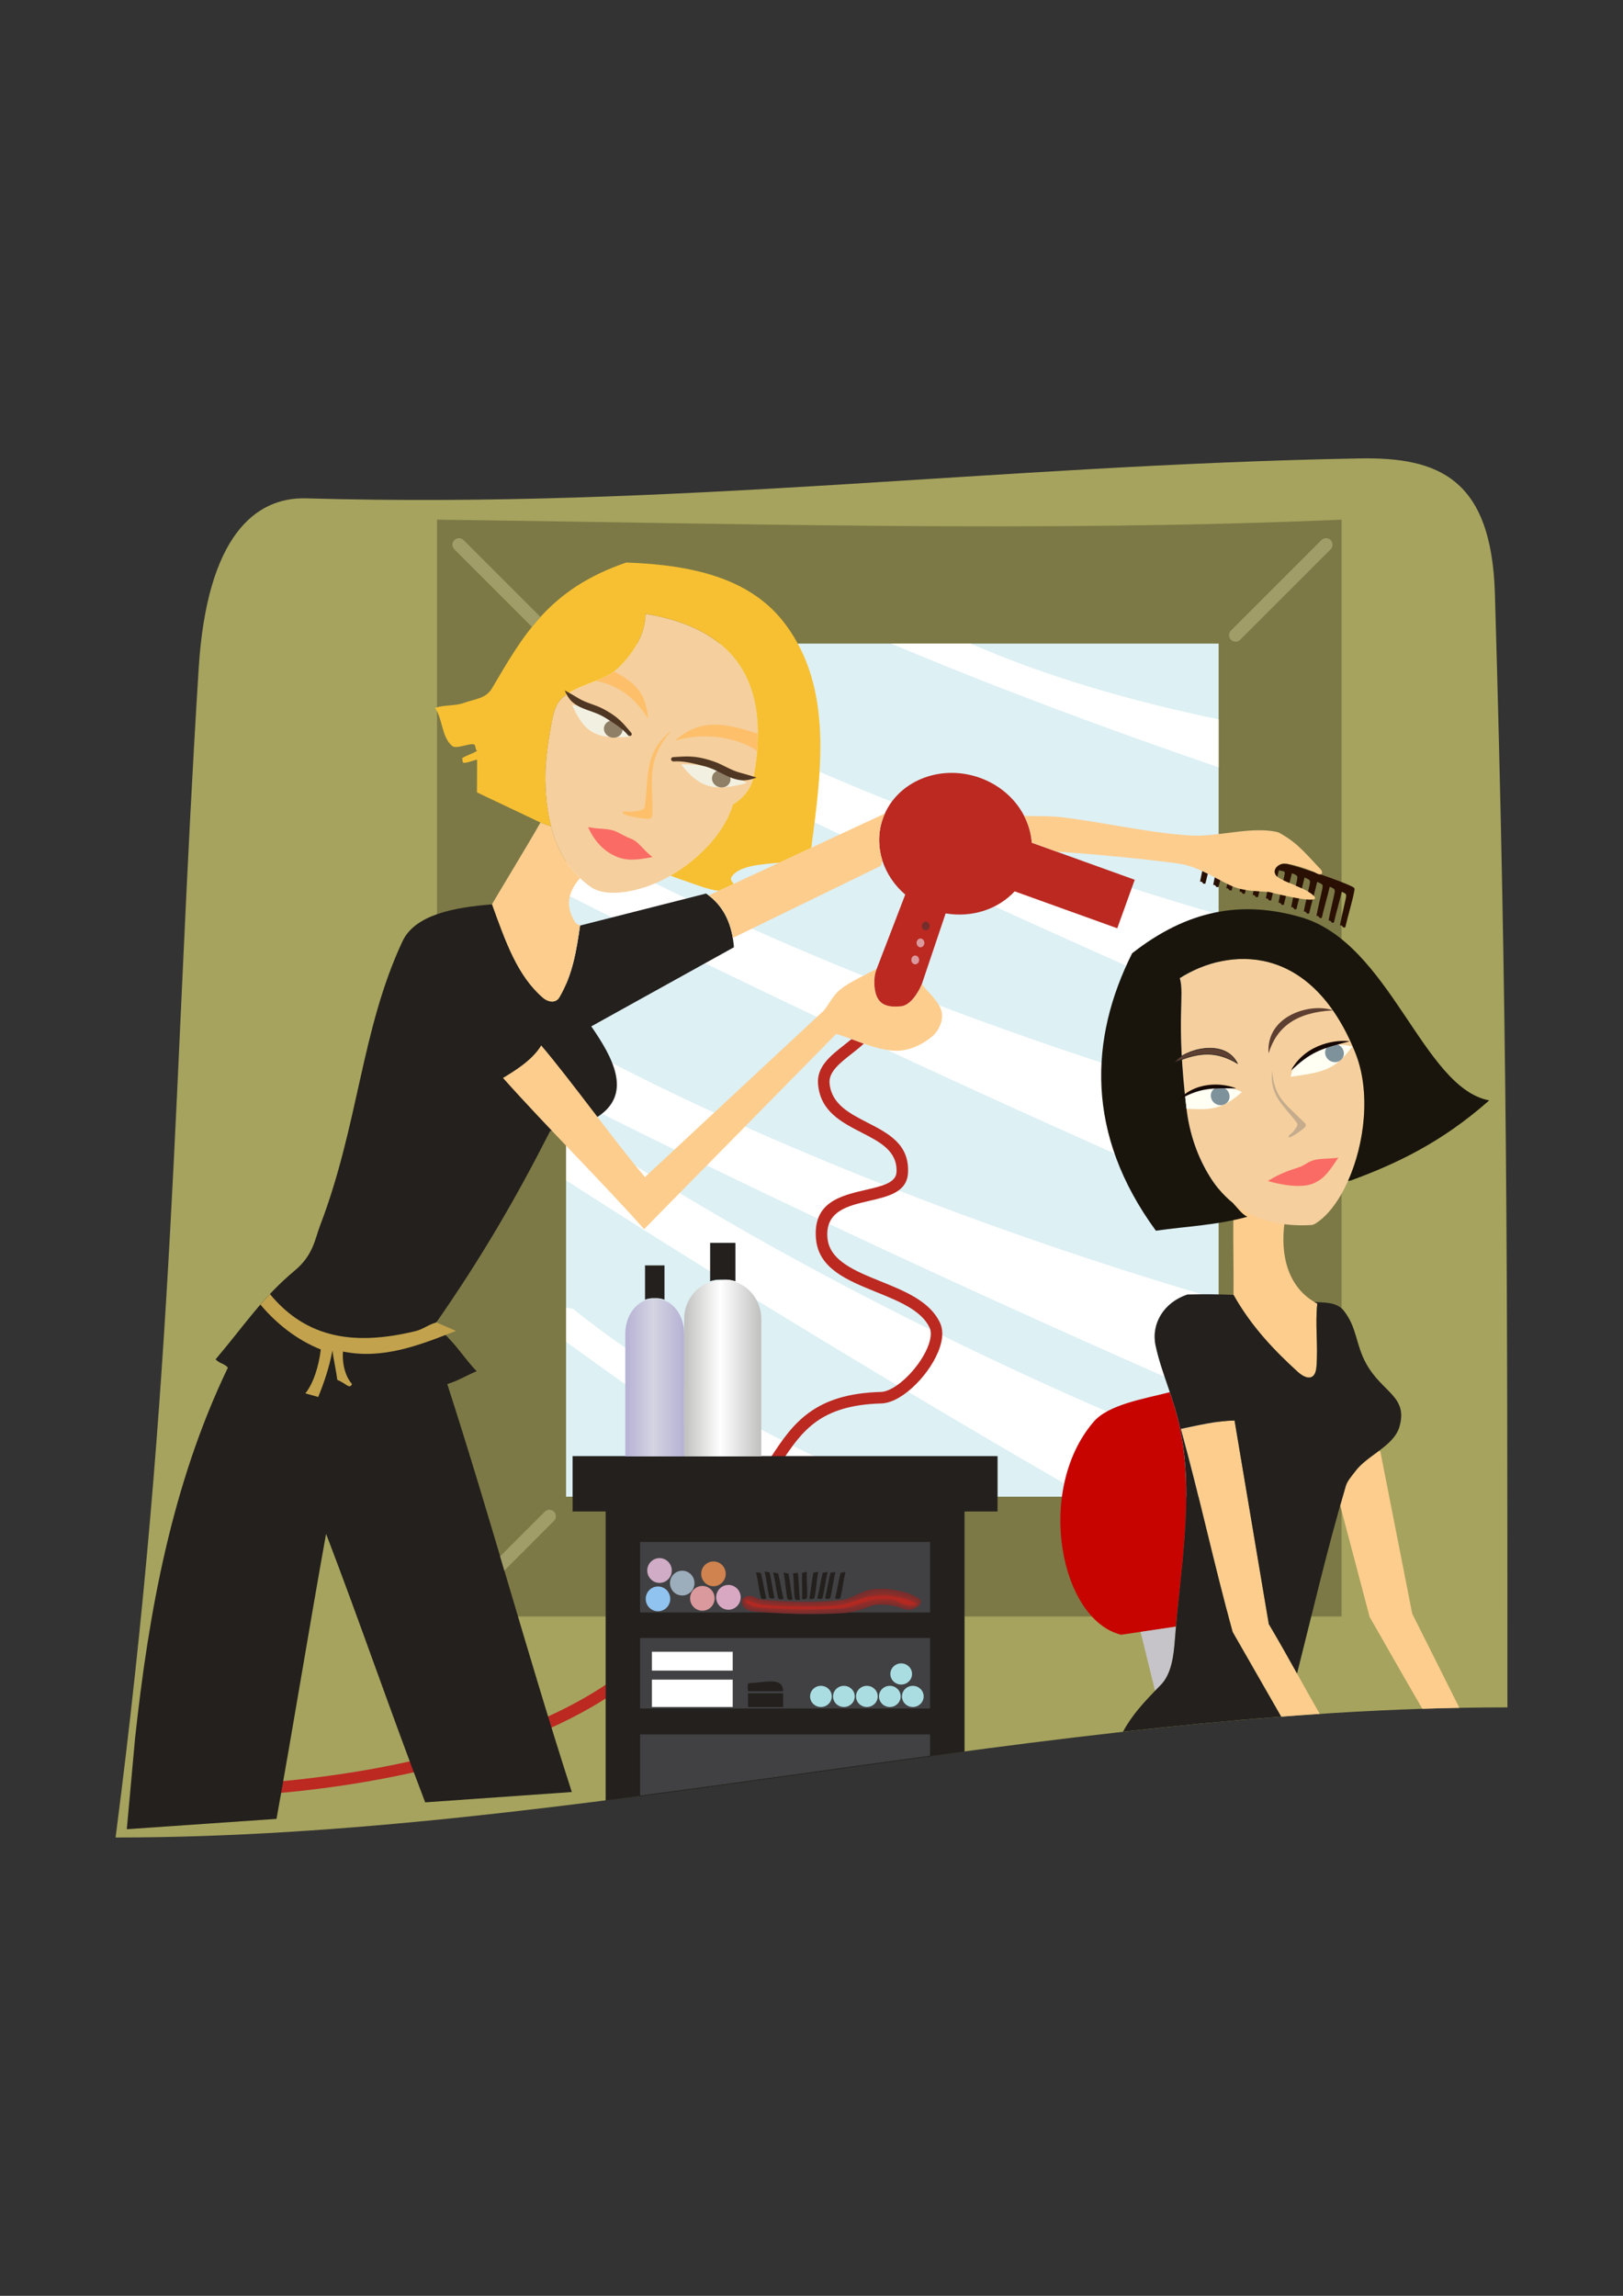 <?xml version="1.0" encoding="UTF-8" standalone="no"?>
<!-- Creator: CorelDRAW -->
<svg xmlns:rdf="http://www.w3.org/1999/02/22-rdf-syntax-ns#" xmlns="http://www.w3.org/2000/svg" xmlns:cc="http://web.resource.org/cc/" xmlns:xlink="http://www.w3.org/1999/xlink" xmlns:dc="http://purl.org/dc/elements/1.1/" xmlns:svg="http://www.w3.org/2000/svg" xmlns:inkscape="http://www.inkscape.org/namespaces/inkscape" xmlns:sodipodi="http://sodipodi.sourceforge.net/DTD/sodipodi-0.dtd" xmlns:ns1="http://sozi.baierouge.fr" style="fill-rule:evenodd;text-rendering:geometricPrecision;image-rendering:optimizeQuality;clip-rule:evenodd;shape-rendering:geometricPrecision" xml:space="preserve" viewBox="0 0 210 297">
 <rect x="0" y="0" width="210" height="297" fill="#333333" stroke="none"/>
 <defs>
  <style type="text/css">
    .str0 {stroke:#23201D;stroke-width:0.076}
    .fil5 {fill:#23201D}
    .fil9 {fill:#742E2E}
    .fil41 {fill:#762E2C}
    .fil46 {fill:#8E7F66}
    .fil35 {fill:#90C3F0}
    .fil36 {fill:#9CADBC}
    .fil40 {fill:#BB2921}
    .fil32 {fill:#D0834E}
    .fil34 {fill:#DA999D}
    .fil3 {fill:white}
    .fil56 {fill:#150704}
    .fil51 {fill:#19150D}
    .fil52 {fill:#2A1003}
    .fil8 {fill:#414143}
    .fil47 {fill:#503723}
    .fil53 {fill:#5E4032}
    .fil1 {fill:#7C7946}
    .fil55 {fill:#7E929B}
    .fil58 {fill:#A09D68}
    .fil0 {fill:#A6A35E}
    .fil37 {fill:#AADDE1}
    .fil38 {fill:#C2A24D}
    .fil57 {fill:#C4AC8D}
    .fil50 {fill:#C6C4C9}
    .fil49 {fill:#C70400}
    .fil31 {fill:#D0ACC6}
    .fil33 {fill:#D8A8C3}
    .fil2 {fill:#DDF0F4}
    .fil45 {fill:#F2F0E1}
    .fil42 {fill:#F5CF9D}
    .fil43 {fill:#F7C032}
    .fil44 {fill:#FA6B65}
    .fil48 {fill:#FDBF6A}
    .fil39 {fill:#FDCD8E}
    .fil54 {fill:#FFFFF3}
    .fil4 {fill:#BB2921;fill-rule:nonzero}
    .fil30 {fill:#BB2921;fill-opacity:0.31}
    .fil29 {fill:#B82A22;fill-opacity:0.341}
    .fil28 {fill:#B42B22;fill-opacity:0.376}
    .fil27 {fill:#AF2B23;fill-opacity:0.408}
    .fil26 {fill:#AB2C23;fill-opacity:0.443}
    .fil25 {fill:#A52C26;fill-opacity:0.475}
    .fil24 {fill:#A22C26;fill-opacity:0.506}
    .fil23 {fill:#9E2C27;fill-opacity:0.541}
    .fil22 {fill:#9C2C27;fill-opacity:0.573}
    .fil21 {fill:#972D29;fill-opacity:0.604}
    .fil20 {fill:#942D29;fill-opacity:0.639}
    .fil19 {fill:#912D29;fill-opacity:0.671}
    .fil18 {fill:#8E2D2A;fill-opacity:0.706}
    .fil17 {fill:#892D2A;fill-opacity:0.737}
    .fil16 {fill:#872F2B;fill-opacity:0.769}
    .fil15 {fill:#852F2C;fill-opacity:0.804}
    .fil14 {fill:#822F2D;fill-opacity:0.835}
    .fil13 {fill:#7E2F2D;fill-opacity:0.867}
    .fil12 {fill:#7C2F2D;fill-opacity:0.902}
    .fil11 {fill:#792E2E;fill-opacity:0.933}
    .fil10 {fill:#762E2E;fill-opacity:0.969}
    .fil6 {fill:url(#id1)}
    .fil7 {fill:url(#id2)}
  </style>
     <clipPath id="id0">
      <path d="m95.596 202.93h24.045v6.325h-24.045v-6.325z"/>
     </clipPath>
  <linearGradient id="id1" y2="178.22" gradientUnits="userSpaceOnUse" x2="88.525" y1="178.22" x1="80.911">
   <stop style="stop-color:#B6B1D4" offset="0"/>
   <stop style="stop-color:#D4D4E2" offset=".471"/>
   <stop style="stop-color:#B6B1D4" offset="1"/>
  </linearGradient>
  <linearGradient id="id2" y2="177.02" gradientUnits="userSpaceOnUse" x2="98.503" y1="177.02" x1="88.525">
   <stop style="stop-color:#C0C0BF" offset="0"/>
   <stop style="stop-color:white" offset=".471"/>
   <stop style="stop-color:#C0C0BF" offset="1"/>
  </linearGradient>
 </defs>
 <g id="Слой_x0020_1">
  <g id="_204519160">
   <path id="_197435408" d="m14.953 237.71c59.492 0 120.6-16.834 180.09-16.834 0-56.889 0-88.986-1.617-144.07-0.438-14.929-7.309-17.694-17.556-17.502-47.506 0.889-88.234 6.527-136.25 5.165-6.592-0.187-12.836 4.869-13.912 21.989-3.307 52.603-2.97 91.253-10.754 151.25z" class="fil0"/>
   <path id="_197437712" d="m56.544 67.228c39.012 0.485 78.024 1.673 117.04 0v141.89h-117.04v-141.89z" class="fil1"/>
   <polygon id="_197437856" points="157.68 83.26 73.244 83.26 73.244 193.62 157.68 193.62" class="fil2"/>
   <path id="_197433128" d="m125.58 83.26c9.732 4.234 20.534 7.397 32.1 9.797v6.209c-14.868-5.111-29.106-10.411-42.364-16.006h10.264zm-52.337 3.71v3.492c26.45 13.604 54.825 26.8 84.437 39.734v-11.894c-26.887-7.78-56.544-19.302-78.113-31.346l-6.325 0.014zm0 21.294v7.43c26.664 13.473 54.993 26.593 84.437 39.477v-12.985c-29.119-8.528-60.965-20.933-84.437-33.922zm0 26.093v7.393c26.672 13.453 55.001 26.555 84.437 39.423v-13.102c-29.006-8.438-60.828-20.766-84.437-33.714zm0 10.558v7.785c21.379 13.75 43.959 27.377 67.397 40.916h12.702l0.956-6.364c-27.9-11.285-58.494-26.888-81.054-42.337zm0 24.253v4.413c9.196 6.7 18.955 13.375 29.109 20.034h3.015l1.003-4.743c-12.066-5.735-22.989-12.15-32.241-19.559l-0.887-0.146z" class="fil3"/>
   <path id="_197439248" d="m31.392 230.82c10.008-0.602 19.602-2.162 28.031-4.583 8.123-2.334 15.151-5.464 20.404-9.302l0.881 1.202c-5.403 3.948-12.591 7.155-20.877 9.536-8.526 2.449-18.23 4.027-28.352 4.636l-0.087-1.488z" class="fil4"/>
   <path id="_197439392" d="m111.77 135.01c-0.498 0.467-1.051 0.901-1.603 1.335-1.476 1.16-2.953 2.32-2.833 3.769 0.224 2.707 2.573 3.914 4.864 5.092 2.769 1.423 5.466 2.809 5.29 6.495-0.12 2.519-2.497 3.068-5.085 3.666-2.683 0.62-5.65 1.306-5.339 4.785 0.262 2.929 3.543 4.259 6.883 5.612 3.165 1.283 6.378 2.584 7.68 5.36 0.186 0.397 0.28 0.835 0.292 1.302 0.041 1.5-0.778 3.347-1.972 4.973-1.172 1.598-2.728 3.019-4.187 3.703-0.592 0.278-1.178 0.44-1.733 0.456-3.951 0.108-6.52 1.002-8.422 2.365-1.907 1.367-3.195 3.249-4.536 5.293l-1.249-0.817c1.423-2.169 2.795-4.17 4.915-5.69 2.126-1.524 4.956-2.521 9.251-2.639 0.343-0.009 0.732-0.122 1.144-0.315 1.231-0.577 2.576-1.821 3.615-3.236 1.017-1.386 1.717-2.9 1.686-4.051-0.007-0.267-0.056-0.507-0.152-0.712-1.051-2.241-3.993-3.433-6.892-4.607-3.763-1.525-7.461-3.023-7.805-6.867-0.427-4.769 3.206-5.609 6.489-6.367 2.014-0.465 3.863-0.892 3.929-2.283 0.131-2.728-2.147-3.898-4.484-5.099-2.655-1.365-5.378-2.764-5.67-6.294-0.186-2.248 1.607-3.656 3.399-5.064 0.317-0.249 0.633-0.497 0.933-0.748 0.531 0.195 1.06 0.396 1.592 0.586z" class="fil4"/>
   <path id="_197436392" d="m78.397 232.9c15.44-1.971 30.912-4.267 46.36-6.321v-31.087h4.275v-7.081h-54.911v7.081h4.275v37.408z" class="fil0"/>
   <path id="_197426864" d="m78.397 232.9c15.44-1.971 30.912-4.267 46.36-6.321v-31.087h4.275v-7.081h-54.911v7.081h4.275v37.408z" class="fil0"/>
   <path id="_197440064" d="m74.122 195.49h4.275v37.408c15.44-1.971 30.912-4.267 46.36-6.321v-31.087h4.275v-7.081h-54.911v7.081z" class="fil5 str0"/>
   <path id="_197427776" d="m88.525 188.41v-15.894c0-2.461-1.613-4.475-3.584-4.475h-0.445c-1.971 0-3.584 2.014-3.584 4.475v15.894h7.613z" class="fil6"/>
   <path id="_197424392" d="m83.499 163.73h2.438v4.351c-0.317-0.115-0.651-0.177-0.997-0.177h-0.445c-0.345 0-0.68 0.062-0.997 0.177v-4.351z" class="fil5 str0"/>
   <path id="_197424872" d="m98.503 188.41v-17.765c0-2.751-2.114-5.001-4.698-5.001h-0.583c-2.584 0-4.698 2.251-4.698 5.001v17.765h9.979z" class="fil7"/>
   <path id="_197430464" d="m91.916 160.83h3.195v4.863c-0.415-0.129-0.853-0.198-1.306-0.198h-0.583c-0.453 0-0.891 0.069-1.306 0.198v-4.863z" class="fil5 str0"/>
   <path id="_197430248" d="m82.778 199.43h37.6v9.216h-37.6v-9.216zm0 32.901c12.526-1.644 25.068-3.466 37.6-5.165v-2.825h-37.6v7.99zm0-20.479h37.6v9.216h-37.6v-9.216z" class="fil8 str0"/>
   <path id="_197432048" d="m84.351 213.68h10.452v2.438h-10.452v-2.438zm0 3.606h10.452v3.539h-10.452v-3.539z" class="fil3"/>
   <g>
   </g>
   <g>
    <path id="_197438048" d="m96.875 206.44c0.743-0.039 1.059 0.436 1.8 0.502 3.294 0.293 6.81 0.378 10.101 0.058 1.26-0.122 2.461-1.05 3.698-1.32 1.066-0.232 2.479-0.17 3.549 0.043 1.034 0.205 1.912 0.458 2.809 1.012 0.943 0.582-0.291 1.336-0.887 1.485-0.728 0.182-1.537-0.314-2.273-0.463-0.775-0.156-2.248-0.293-3.021 0.02-1.056 0.427-2.386 0.83-3.523 0.902-4.341 0.273-8.168 0.062-11.186-0.167-0.858-0.065-1.816-0.228-1.98-1.244-0.065-0.402 0.41-0.801 0.914-0.827z" class="fil9"/>
    <g>
     <path id="_197439896" d="m96.858 206.48c0.709-0.029 1.03 0.429 1.742 0.496 0.798 0.08 1.606 0.14 2.428 0.183 0.981 0.054 1.966 0.086 2.954 0.085 1.673 0.014 3.352-0.07 4.967-0.239 1.242-0.132 2.465-1.014 3.687-1.262 1.03-0.218 2.386-0.14 3.42 0.067 0.999 0.2 1.858 0.448 2.727 0.971 0.906 0.553-0.248 1.261-0.809 1.395-0.694 0.173-1.465-0.3-2.166-0.442-0.778-0.171-2.22-0.311-3.002-0.021-1.053 0.399-2.383 0.779-3.513 0.857-1.059 0.07-2.088 0.118-3.08 0.142-1.001 0.028-1.968 0.034-2.898 0.015-1.054-0.009-2.074-0.05-3.044-0.108-0.832-0.047-1.613-0.107-2.351-0.17-0.827-0.066-1.746-0.223-1.913-1.19-0.067-0.383 0.375-0.759 0.852-0.78z" class="fil10"/>
     <path id="_197439560" d="m96.842 206.52c0.675-0.02 1 0.422 1.683 0.491 0.773 0.087 1.552 0.146 2.351 0.189 1.118 0.064 2.237 0.1 3.362 0.088 1.644 0.01 3.299-0.098 4.884-0.278 1.224-0.141 2.468-0.977 3.675-1.205 0.995-0.204 2.294-0.11 3.292 0.092 0.964 0.195 1.802 0.437 2.645 0.931 0.87 0.523-0.205 1.187-0.73 1.306-0.66 0.164-1.394-0.286-2.06-0.42-0.781-0.185-2.193-0.33-2.983-0.063-1.05 0.37-2.38 0.729-3.503 0.812-1.033 0.072-2.038 0.129-3.005 0.162-0.986 0.041-1.94 0.062-2.863 0.047-1.169 0.007-2.312-0.036-3.402-0.105-0.814-0.047-1.57-0.111-2.292-0.178-0.795-0.066-1.676-0.219-1.845-1.137-0.069-0.363 0.34-0.717 0.791-0.732z" class="fil11"/>
     <path id="_197426744" d="m96.825 206.56c0.641-0.011 0.97 0.414 1.625 0.485 0.748 0.094 1.498 0.152 2.275 0.194 1.254 0.074 2.508 0.114 3.769 0.091 1.615 0.006 3.247-0.127 4.802-0.317 1.206-0.151 2.471-0.941 3.664-1.147 0.959-0.191 2.202-0.08 3.163 0.116 0.93 0.19 1.748 0.427 2.563 0.891 0.833 0.494-0.162 1.113-0.651 1.217-0.626 0.154-1.322-0.272-1.954-0.4-0.783-0.2-2.165-0.348-2.964-0.104-1.048 0.341-2.377 0.678-3.494 0.767-1.008 0.074-1.988 0.14-2.93 0.183-0.97 0.054-1.912 0.089-2.826 0.079-1.285 0.022-2.55-0.023-3.761-0.102-0.795-0.046-1.527-0.114-2.232-0.186-0.763-0.067-1.607-0.213-1.777-1.083-0.071-0.344 0.304-0.675 0.729-0.684z" class="fil12"/>
     <path id="_197439608" d="m96.808 206.6c0.607-0.002 0.94 0.407 1.566 0.48 0.723 0.1 1.444 0.159 2.198 0.199 1.391 0.084 2.779 0.127 4.177 0.094 1.586 0.003 3.194-0.155 4.719-0.355 1.188-0.161 2.474-0.904 3.653-1.09 0.924-0.177 2.11-0.05 3.035 0.141 0.895 0.184 1.693 0.416 2.481 0.85 0.796 0.464-0.119 1.038-0.573 1.128-0.592 0.145-1.25-0.258-1.847-0.379-0.786-0.215-2.138-0.366-2.945-0.145-1.045 0.312-2.374 0.627-3.484 0.722-0.982 0.075-1.937 0.151-2.855 0.203-0.955 0.067-1.885 0.117-2.791 0.11-1.401 0.037-2.789-0.009-4.119-0.1-0.777-0.046-1.484-0.117-2.172-0.195-0.731-0.067-1.537-0.209-1.71-1.029-0.073-0.325 0.269-0.634 0.667-0.636z" class="fil13"/>
     <path id="_197439656" d="m96.791 206.64c0.573 0.007 0.91 0.4 1.507 0.474 0.697 0.107 1.389 0.165 2.121 0.205 1.528 0.094 3.05 0.141 4.585 0.098 1.556-0.001 3.142-0.184 4.636-0.394 1.17-0.17 2.478-0.867 3.641-1.032 0.888-0.163 2.018-0.02 2.907 0.165 0.861 0.179 1.638 0.406 2.399 0.81 0.759 0.435-0.076 0.964-0.494 1.038-0.558 0.137-1.178-0.243-1.741-0.358-0.789-0.229-2.11-0.384-2.926-0.186-1.042 0.283-2.371 0.576-3.474 0.677-0.956 0.077-1.887 0.163-2.781 0.224-0.94 0.08-1.857 0.144-2.755 0.142-1.516 0.052-3.027 0.004-4.477-0.097-0.758-0.045-1.441-0.12-2.113-0.203-0.699-0.068-1.467-0.204-1.642-0.975-0.075-0.305 0.233-0.592 0.606-0.589z" class="fil14"/>
     <path id="_197439704" d="m96.774 206.68c0.54 0.016 0.88 0.393 1.448 0.469 0.672 0.114 1.335 0.171 2.044 0.21 1.665 0.104 3.321 0.155 4.993 0.101 1.527-0.005 3.089-0.213 4.553-0.432 1.152-0.18 2.481-0.831 3.63-0.975 0.853-0.149 1.926 0.01 2.778 0.189 0.826 0.174 1.583 0.396 2.317 0.77 0.722 0.405-0.033 0.89-0.415 0.949-0.524 0.127-1.106-0.23-1.634-0.337-0.792-0.244-2.083-0.403-2.907-0.227-1.039 0.254-2.367 0.525-3.464 0.632-0.93 0.079-1.836 0.174-2.706 0.244-0.924 0.093-1.829 0.171-2.719 0.174-1.631 0.067-3.265 0.017-4.835-0.094-0.74-0.045-1.398-0.124-2.053-0.211-0.668-0.069-1.397-0.199-1.575-0.921-0.077-0.286 0.198-0.55 0.544-0.541z" class="fil15"/>
     <path id="_197439752" d="m96.758 206.73c0.506 0.025 0.85 0.385 1.39 0.463 0.647 0.121 1.281 0.177 1.968 0.215 1.802 0.114 3.591 0.169 5.4 0.104 1.498-0.009 3.037-0.241 4.471-0.471 1.134-0.189 2.485-0.794 3.619-0.917 0.817-0.135 1.834 0.04 2.65 0.214 0.791 0.169 1.529 0.385 2.235 0.73 0.685 0.376 0.01 0.815-0.337 0.86-0.49 0.118-1.034-0.215-1.528-0.316-0.794-0.259-2.055-0.421-2.888-0.269-1.037 0.225-2.364 0.475-3.455 0.588-0.904 0.081-1.786 0.185-2.631 0.265-0.909 0.106-1.801 0.199-2.683 0.205-1.747 0.083-3.504 0.031-5.193-0.091-0.721-0.044-1.355-0.127-1.994-0.22-0.636-0.069-1.327-0.194-1.507-0.868-0.079-0.266 0.163-0.508 0.482-0.493z" class="fil16"/>
     <path id="_197439800" d="m96.741 206.77c0.472 0.035 0.82 0.378 1.331 0.458 0.622 0.128 1.227 0.183 1.891 0.221 1.938 0.124 3.862 0.182 5.808 0.107 1.469-0.012 2.985-0.27 4.388-0.509 1.117-0.199 2.488-0.757 3.607-0.86 0.782-0.122 1.742 0.07 2.522 0.238 0.757 0.163 1.474 0.375 2.153 0.69 0.649 0.346 0.053 0.741-0.258 0.771-0.456 0.109-0.962-0.201-1.421-0.295-0.797-0.273-2.028-0.439-2.869-0.31-1.034 0.196-2.361 0.424-3.445 0.543-0.878 0.083-1.736 0.196-2.556 0.285-0.894 0.119-1.773 0.226-2.647 0.237-1.863 0.098-3.742 0.044-5.551-0.088-0.703-0.044-1.312-0.13-1.934-0.228-0.604-0.07-1.258-0.189-1.44-0.814-0.081-0.247 0.127-0.466 0.42-0.445z" class="fil17"/>
     <path id="_197439848" d="m96.724 206.81c0.438 0.044 0.79 0.371 1.272 0.452 0.597 0.135 1.172 0.19 1.814 0.226 2.075 0.134 4.133 0.196 6.216 0.111 1.44-0.016 2.932-0.298 4.305-0.548 1.099-0.208 2.491-0.721 3.596-0.802 0.746-0.108 1.65 0.1 2.393 0.263 0.722 0.158 1.419 0.364 2.072 0.649 0.612 0.316 0.096 0.666-0.179 0.682-0.422 0.1-0.89-0.187-1.315-0.274-0.8-0.288-2.001-0.457-2.85-0.351-1.032 0.167-2.358 0.373-3.435 0.498-0.852 0.085-1.685 0.207-2.481 0.305-0.878 0.133-1.745 0.253-2.611 0.269-1.978 0.113-3.981 0.058-5.909-0.086-0.684-0.043-1.269-0.134-1.875-0.236-0.572-0.07-1.188-0.184-1.372-0.76-0.082-0.228 0.092-0.424 0.359-0.397z" class="fil18"/>
     <path id="_195310432" d="m96.707 206.85c0.404 0.053 0.76 0.363 1.214 0.446 0.571 0.141 1.118 0.196 1.737 0.231 2.212 0.144 4.404 0.21 6.623 0.114 1.411-0.02 2.88-0.327 4.223-0.586 1.081-0.218 2.495-0.684 3.585-0.745 0.711-0.094 1.558 0.13 2.265 0.287 0.688 0.153 1.364 0.354 1.99 0.609 0.575 0.287 0.139 0.592-0.101 0.592-0.388 0.091-0.819-0.173-1.208-0.253-0.803-0.302-1.973-0.475-2.831-0.392-1.029 0.139-2.355 0.322-3.425 0.453-0.826 0.086-1.635 0.218-2.406 0.326-0.863 0.146-1.717 0.28-2.575 0.3-2.094 0.128-4.219 0.071-6.267-0.083-0.666-0.043-1.226-0.137-1.815-0.245-0.54-0.07-1.118-0.179-1.305-0.706-0.084-0.208 0.056-0.382 0.297-0.35z" class="fil19"/>
     <path id="_195313792" d="m96.69 206.89c0.37 0.062 0.73 0.356 1.155 0.441 0.546 0.148 1.064 0.203 1.661 0.237 2.349 0.154 4.675 0.224 7.031 0.117 1.382-0.024 2.827-0.356 4.14-0.625 1.063-0.227 2.498-0.647 3.574-0.687 0.675-0.08 1.466 0.16 2.136 0.312 0.653 0.148 1.31 0.344 1.908 0.569 0.538 0.257 0.182 0.518-0.022 0.503-0.354 0.082-0.747-0.159-1.102-0.232-0.805-0.317-1.946-0.493-2.812-0.433-1.026 0.11-2.352 0.272-3.416 0.408-0.8 0.088-1.585 0.23-2.331 0.346-0.848 0.159-1.689 0.308-2.539 0.332-2.209 0.143-4.458 0.084-6.625-0.08-0.647-0.042-1.183-0.14-1.755-0.253-0.508-0.071-1.048-0.174-1.237-0.652-0.086-0.189 0.021-0.34 0.235-0.302z" class="fil20"/>
     <path id="_195311296" d="m96.674 206.93c0.336 0.071 0.7 0.349 1.097 0.435 0.521 0.155 1.01 0.209 1.584 0.242 2.485 0.165 4.946 0.238 7.439 0.121 1.353-0.028 2.775-0.384 4.057-0.663 1.045-0.237 2.502-0.611 3.563-0.629 0.64-0.066 1.373 0.19 2.008 0.336 0.618 0.142 1.255 0.333 1.826 0.528 0.501 0.228 0.225 0.444 0.057 0.414-0.32 0.073-0.675-0.144-0.996-0.211-0.808-0.332-1.918-0.511-2.793-0.475-1.024 0.081-2.349 0.221-3.406 0.363-0.774 0.09-1.534 0.241-2.256 0.367-0.832 0.172-1.661 0.335-2.504 0.363-2.325 0.158-4.696 0.098-6.983-0.077-0.629-0.042-1.14-0.143-1.696-0.261-0.477-0.072-0.978-0.169-1.169-0.599-0.088-0.17-0.014-0.298 0.173-0.254z" class="fil21"/>
     <path id="_195314272" d="m96.657 206.97c0.302 0.081 0.67 0.342 1.038 0.43 0.496 0.162 0.955 0.215 1.507 0.247 2.622 0.174 5.217 0.251 7.847 0.124 1.323-0.032 2.722-0.413 3.974-0.702 1.027-0.246 2.505-0.574 3.551-0.572 0.604-0.052 1.281 0.22 1.88 0.361 0.584 0.137 1.2 0.323 1.744 0.488 0.465 0.198 0.268 0.369 0.135 0.325-0.286 0.064-0.603-0.13-0.889-0.19-0.81-0.346-1.891-0.53-2.774-0.516-1.021 0.052-2.345 0.17-3.396 0.318-0.749 0.092-1.484 0.252-2.182 0.387-0.817 0.185-1.633 0.362-2.468 0.395-2.441 0.173-4.934 0.111-7.341-0.074-0.61-0.041-1.097-0.147-1.636-0.27-0.445-0.072-0.908-0.164-1.102-0.545-0.09-0.15-0.05-0.256 0.112-0.206z" class="fil22"/>
     <path id="_195314176" d="m96.64 207.01c0.268 0.09 0.64 0.335 0.979 0.424 0.471 0.168 0.901 0.221 1.43 0.253 2.759 0.185 5.487 0.265 8.254 0.127 1.294-0.035 2.67-0.441 3.892-0.74 1.009-0.256 2.508-0.537 3.54-0.514 0.569-0.039 1.189 0.25 1.751 0.385 0.549 0.132 1.145 0.312 1.662 0.448 0.427 0.169 0.311 0.295 0.214 0.236-0.252 0.054-0.531-0.116-0.782-0.169-0.813-0.361-1.863-0.548-2.755-0.557-1.018 0.023-2.342 0.119-3.386 0.274-0.722 0.094-1.434 0.264-2.107 0.407-0.802 0.198-1.605 0.39-2.432 0.427-2.556 0.189-5.172 0.124-7.699-0.072-0.592-0.041-1.054-0.15-1.577-0.278-0.413-0.073-0.839-0.159-1.034-0.491-0.092-0.131-0.085-0.214 0.05-0.159z" class="fil23"/>
     <path id="_195321472" d="m96.623 207.05c0.234 0.099 0.611 0.328 0.921 0.418 0.445 0.175 0.847 0.227 1.353 0.258 2.896 0.195 5.758 0.279 8.662 0.13 1.265-0.039 2.618-0.47 3.809-0.779 0.991-0.265 2.511-0.501 3.529-0.457 0.533-0.025 1.097 0.28 1.623 0.409 0.514 0.127 1.091 0.302 1.58 0.408 0.391 0.139 0.353 0.221 0.293 0.146-0.218 0.045-0.459-0.102-0.676-0.148-0.816-0.376-1.836-0.566-2.736-0.598-1.015-0.006-2.339 0.068-3.377 0.229-0.696 0.095-1.383 0.275-2.032 0.428-0.786 0.211-1.578 0.417-2.396 0.458-2.672 0.204-5.411 0.138-8.057-0.069-0.573-0.04-1.01-0.153-1.517-0.286-0.381-0.073-0.769-0.154-0.967-0.437-0.094-0.111-0.121-0.172-0.012-0.111z" class="fil24"/>
     <path id="_195312448" d="m96.606 207.1c0.201 0.108 0.581 0.32 0.862 0.413 0.42 0.182 0.792 0.234 1.277 0.264 3.032 0.205 6.029 0.293 9.07 0.134 1.236-0.043 2.565-0.499 3.726-0.818 0.973-0.275 2.515-0.464 3.518-0.4 0.498-0.011 1.005 0.31 1.495 0.434 0.48 0.121 1.036 0.292 1.498 0.367 0.354 0.11 0.397 0.146 0.371 0.057-0.184 0.036-0.387-0.088-0.57-0.127-0.819-0.39-1.808-0.584-2.717-0.639-1.013-0.035-2.336 0.017-3.367 0.184-0.671 0.097-1.333 0.286-1.957 0.449-0.771 0.224-1.55 0.444-2.36 0.49-2.787 0.219-5.649 0.151-8.415-0.066-0.554-0.04-0.967-0.157-1.458-0.295-0.35-0.074-0.699-0.149-0.899-0.384-0.096-0.092-0.156-0.131-0.074-0.063z" class="fil25"/>
     <path id="_195320128" d="m96.59 207.14c0.166 0.117 0.55 0.313 0.803 0.407 0.395 0.189 0.738 0.24 1.2 0.269 3.169 0.214 6.3 0.306 9.477 0.137 1.207-0.047 2.513-0.527 3.644-0.856 0.955-0.284 2.518-0.427 3.506-0.342 0.462 0.003 0.913 0.341 1.366 0.458 0.445 0.116 0.981 0.281 1.416 0.327 0.317 0.08 0.44 0.072 0.45-0.032-0.15 0.027-0.316-0.073-0.463-0.106-0.822-0.405-1.781-0.602-2.698-0.681-1.01-0.064-2.333-0.033-3.357 0.139-0.645 0.099-1.283 0.297-1.882 0.469-0.756 0.237-1.522 0.472-2.324 0.522-2.903 0.234-5.888 0.165-8.774-0.063-0.536-0.039-0.924-0.16-1.398-0.303-0.318-0.074-0.629-0.144-0.832-0.33-0.098-0.072-0.192-0.089-0.135-0.015z" class="fil26"/>
     <path id="_195315808" d="m96.573 207.18c0.133 0.126 0.521 0.306 0.745 0.402 0.37 0.195 0.684 0.246 1.123 0.274 3.306 0.225 6.571 0.32 9.885 0.14 1.178-0.051 2.46-0.556 3.561-0.895 0.938-0.294 2.522-0.391 3.495-0.284 0.427 0.017 0.821 0.371 1.238 0.483 0.41 0.111 0.926 0.271 1.334 0.287 0.28 0.05 0.483-0.002 0.529-0.121-0.116 0.018-0.243-0.059-0.357-0.085-0.824-0.419-1.754-0.621-2.679-0.722-1.007-0.093-2.329-0.084-3.348 0.094-0.619 0.101-1.232 0.308-1.807 0.489-0.741 0.25-1.494 0.499-2.288 0.553-3.018 0.249-6.126 0.178-9.131-0.06-0.517-0.039-0.881-0.163-1.338-0.311-0.286-0.075-0.559-0.139-0.764-0.276-0.1-0.053-0.227-0.047-0.197 0.033z" class="fil27"/>
     <path id="_195307648" d="m96.556 207.22c0.099 0.136 0.491 0.298 0.686 0.396 0.345 0.202 0.63 0.252 1.047 0.28 3.442 0.235 6.842 0.334 10.293 0.143 1.149-0.054 2.408-0.584 3.478-0.933 0.92-0.304 2.525-0.354 3.484-0.227 0.391 0.03 0.729 0.401 1.11 0.507 0.376 0.105 0.872 0.261 1.252 0.247 0.243 0.021 0.525-0.077 0.608-0.211-0.082 0.009-0.172-0.045-0.25-0.064-0.827-0.434-1.726-0.639-2.66-0.763-1.005-0.121-2.326-0.135-3.338 0.049-0.593 0.103-1.182 0.32-1.732 0.51-0.725 0.263-1.466 0.526-2.252 0.585-3.134 0.265-6.364 0.192-9.489-0.058-0.499-0.038-0.838-0.167-1.279-0.32-0.254-0.075-0.489-0.135-0.697-0.222-0.102-0.034-0.262-0.005-0.259 0.08z" class="fil28"/>
     <path id="_195309856" d="m96.539 207.26c0.065 0.145 0.461 0.291 0.627 0.39 0.319 0.209 0.576 0.259 0.97 0.285 3.579 0.245 7.112 0.348 10.7 0.147 1.119-0.058 2.355-0.613 3.396-0.972 0.902-0.313 2.528-0.317 3.473-0.17 0.356 0.044 0.637 0.431 0.981 0.532 0.341 0.1 0.817 0.25 1.17 0.207 0.207-0.009 0.569-0.151 0.686-0.3-0.048 0-0.1-0.031-0.144-0.043-0.83-0.449-1.699-0.657-2.641-0.804-1.002-0.15-2.323-0.185-3.328 0.004-0.567 0.104-1.132 0.331-1.657 0.53-0.71 0.276-1.438 0.553-2.217 0.617-3.249 0.28-6.603 0.205-9.848-0.055-0.48-0.038-0.795-0.17-1.219-0.328-0.223-0.076-0.419-0.13-0.629-0.168-0.104-0.015-0.298 0.037-0.321 0.128z" class="fil29"/>
    </g>
    <g>
     <path id="_195308896" d="m96.858 206.48c0.709-0.029 1.03 0.429 1.742 0.496 0.798 0.08 1.606 0.14 2.428 0.183 0.981 0.054 1.966 0.086 2.954 0.085 1.673 0.014 3.352-0.07 4.967-0.239 1.242-0.132 2.465-1.014 3.687-1.262 1.03-0.218 2.386-0.14 3.42 0.067 0.999 0.2 1.858 0.448 2.727 0.971 0.906 0.553-0.248 1.261-0.809 1.395-0.694 0.173-1.465-0.3-2.166-0.442-0.778-0.171-2.22-0.311-3.002-0.021-1.053 0.399-2.383 0.779-3.513 0.857-1.059 0.07-2.088 0.118-3.08 0.142-1.001 0.028-1.968 0.034-2.898 0.015-1.054-0.009-2.074-0.05-3.044-0.108-0.832-0.047-1.613-0.107-2.351-0.17-0.827-0.066-1.746-0.223-1.913-1.19-0.067-0.383 0.375-0.759 0.852-0.78z" class="fil10"/>
     <path id="_195312832" d="m96.842 206.52c0.675-0.02 1 0.422 1.683 0.491 0.773 0.087 1.552 0.146 2.351 0.189 1.118 0.064 2.237 0.1 3.362 0.088 1.644 0.01 3.299-0.098 4.884-0.278 1.224-0.141 2.468-0.977 3.675-1.205 0.995-0.204 2.294-0.11 3.292 0.092 0.964 0.195 1.802 0.437 2.645 0.931 0.87 0.523-0.205 1.187-0.73 1.306-0.66 0.164-1.394-0.286-2.06-0.42-0.781-0.185-2.193-0.33-2.983-0.063-1.05 0.37-2.38 0.729-3.503 0.812-1.033 0.072-2.038 0.129-3.005 0.162-0.986 0.041-1.94 0.062-2.863 0.047-1.169 0.007-2.312-0.036-3.402-0.105-0.814-0.047-1.57-0.111-2.292-0.178-0.795-0.066-1.676-0.219-1.845-1.137-0.069-0.363 0.34-0.717 0.791-0.732z" class="fil11"/>
     <path id="_195316576" d="m96.825 206.56c0.641-0.011 0.97 0.414 1.625 0.485 0.748 0.094 1.498 0.152 2.275 0.194 1.254 0.074 2.508 0.114 3.769 0.091 1.615 0.006 3.247-0.127 4.802-0.317 1.206-0.151 2.471-0.941 3.664-1.147 0.959-0.191 2.202-0.08 3.163 0.116 0.93 0.19 1.748 0.427 2.563 0.891 0.833 0.494-0.162 1.113-0.651 1.217-0.626 0.154-1.322-0.272-1.954-0.4-0.783-0.2-2.165-0.348-2.964-0.104-1.048 0.341-2.377 0.678-3.494 0.767-1.008 0.074-1.988 0.14-2.93 0.183-0.97 0.054-1.912 0.089-2.826 0.079-1.285 0.022-2.55-0.023-3.761-0.102-0.795-0.046-1.527-0.114-2.232-0.186-0.763-0.067-1.607-0.213-1.777-1.083-0.071-0.344 0.304-0.675 0.729-0.684z" class="fil12"/>
     <path id="_195312928" d="m96.808 206.6c0.607-0.002 0.94 0.407 1.566 0.48 0.723 0.1 1.444 0.159 2.198 0.199 1.391 0.084 2.779 0.127 4.177 0.094 1.586 0.003 3.194-0.155 4.719-0.355 1.188-0.161 2.474-0.904 3.653-1.09 0.924-0.177 2.11-0.05 3.035 0.141 0.895 0.184 1.693 0.416 2.481 0.85 0.796 0.464-0.119 1.038-0.573 1.128-0.592 0.145-1.25-0.258-1.847-0.379-0.786-0.215-2.138-0.366-2.945-0.145-1.045 0.312-2.374 0.627-3.484 0.722-0.982 0.075-1.937 0.151-2.855 0.203-0.955 0.067-1.885 0.117-2.791 0.11-1.401 0.037-2.789-0.009-4.119-0.1-0.777-0.046-1.484-0.117-2.172-0.195-0.731-0.067-1.537-0.209-1.71-1.029-0.073-0.325 0.269-0.634 0.667-0.636z" class="fil13"/>
     <path id="_195310624" d="m96.791 206.64c0.573 0.007 0.91 0.4 1.507 0.474 0.697 0.107 1.389 0.165 2.121 0.205 1.528 0.094 3.05 0.141 4.585 0.098 1.556-0.001 3.142-0.184 4.636-0.394 1.17-0.17 2.478-0.867 3.641-1.032 0.888-0.163 2.018-0.02 2.907 0.165 0.861 0.179 1.638 0.406 2.399 0.81 0.759 0.435-0.076 0.964-0.494 1.038-0.558 0.137-1.178-0.243-1.741-0.358-0.789-0.229-2.11-0.384-2.926-0.186-1.042 0.283-2.371 0.576-3.474 0.677-0.956 0.077-1.887 0.163-2.781 0.224-0.94 0.08-1.857 0.144-2.755 0.142-1.516 0.052-3.027 0.004-4.477-0.097-0.758-0.045-1.441-0.12-2.113-0.203-0.699-0.068-1.467-0.204-1.642-0.975-0.075-0.305 0.233-0.592 0.606-0.589z" class="fil14"/>
     <path id="_195318688" d="m96.774 206.68c0.54 0.016 0.88 0.393 1.448 0.469 0.672 0.114 1.335 0.171 2.044 0.21 1.665 0.104 3.321 0.155 4.993 0.101 1.527-0.005 3.089-0.213 4.553-0.432 1.152-0.18 2.481-0.831 3.63-0.975 0.853-0.149 1.926 0.01 2.778 0.189 0.826 0.174 1.583 0.396 2.317 0.77 0.722 0.405-0.033 0.89-0.415 0.949-0.524 0.127-1.106-0.23-1.634-0.337-0.792-0.244-2.083-0.403-2.907-0.227-1.039 0.254-2.367 0.525-3.464 0.632-0.93 0.079-1.836 0.174-2.706 0.244-0.924 0.093-1.829 0.171-2.719 0.174-1.631 0.067-3.265 0.017-4.835-0.094-0.74-0.045-1.398-0.124-2.053-0.211-0.668-0.069-1.397-0.199-1.575-0.921-0.077-0.286 0.198-0.55 0.544-0.541z" class="fil15"/>
     <path id="_195319360" d="m96.758 206.73c0.506 0.025 0.85 0.385 1.39 0.463 0.647 0.121 1.281 0.177 1.968 0.215 1.802 0.114 3.591 0.169 5.4 0.104 1.498-0.009 3.037-0.241 4.471-0.471 1.134-0.189 2.485-0.794 3.619-0.917 0.817-0.135 1.834 0.04 2.65 0.214 0.791 0.169 1.529 0.385 2.235 0.73 0.685 0.376 0.01 0.815-0.337 0.86-0.49 0.118-1.034-0.215-1.528-0.316-0.794-0.259-2.055-0.421-2.888-0.269-1.037 0.225-2.364 0.475-3.455 0.588-0.904 0.081-1.786 0.185-2.631 0.265-0.909 0.106-1.801 0.199-2.683 0.205-1.747 0.083-3.504 0.031-5.193-0.091-0.721-0.044-1.355-0.127-1.994-0.22-0.636-0.069-1.327-0.194-1.507-0.868-0.079-0.266 0.163-0.508 0.482-0.493z" class="fil16"/>
     <path id="_195317536" d="m96.741 206.77c0.472 0.035 0.82 0.378 1.331 0.458 0.622 0.128 1.227 0.183 1.891 0.221 1.938 0.124 3.862 0.182 5.808 0.107 1.469-0.012 2.985-0.27 4.388-0.509 1.117-0.199 2.488-0.757 3.607-0.86 0.782-0.122 1.742 0.07 2.522 0.238 0.757 0.163 1.474 0.375 2.153 0.69 0.649 0.346 0.053 0.741-0.258 0.771-0.456 0.109-0.962-0.201-1.421-0.295-0.797-0.273-2.028-0.439-2.869-0.31-1.034 0.196-2.361 0.424-3.445 0.543-0.878 0.083-1.736 0.196-2.556 0.285-0.894 0.119-1.773 0.226-2.647 0.237-1.863 0.098-3.742 0.044-5.551-0.088-0.703-0.044-1.312-0.13-1.934-0.228-0.604-0.07-1.258-0.189-1.44-0.814-0.081-0.247 0.127-0.466 0.42-0.445z" class="fil17"/>
     <path id="_195320224" d="m96.724 206.81c0.438 0.044 0.79 0.371 1.272 0.452 0.597 0.135 1.172 0.19 1.814 0.226 2.075 0.134 4.133 0.196 6.216 0.111 1.44-0.016 2.932-0.298 4.305-0.548 1.099-0.208 2.491-0.721 3.596-0.802 0.746-0.108 1.65 0.1 2.393 0.263 0.722 0.158 1.419 0.364 2.072 0.649 0.612 0.316 0.096 0.666-0.179 0.682-0.422 0.1-0.89-0.187-1.315-0.274-0.8-0.288-2.001-0.457-2.85-0.351-1.032 0.167-2.358 0.373-3.435 0.498-0.852 0.085-1.685 0.207-2.481 0.305-0.878 0.133-1.745 0.253-2.611 0.269-1.978 0.113-3.981 0.058-5.909-0.086-0.684-0.043-1.269-0.134-1.875-0.236-0.572-0.07-1.188-0.184-1.372-0.76-0.082-0.228 0.092-0.424 0.359-0.397z" class="fil18"/>
     <path id="_195315616" d="m96.707 206.85c0.404 0.053 0.76 0.363 1.214 0.446 0.571 0.141 1.118 0.196 1.737 0.231 2.212 0.144 4.404 0.21 6.623 0.114 1.411-0.02 2.88-0.327 4.223-0.586 1.081-0.218 2.495-0.684 3.585-0.745 0.711-0.094 1.558 0.13 2.265 0.287 0.688 0.153 1.364 0.354 1.99 0.609 0.575 0.287 0.139 0.592-0.101 0.592-0.388 0.091-0.819-0.173-1.208-0.253-0.803-0.302-1.973-0.475-2.831-0.392-1.029 0.139-2.355 0.322-3.425 0.453-0.826 0.086-1.635 0.218-2.406 0.326-0.863 0.146-1.717 0.28-2.575 0.3-2.094 0.128-4.219 0.071-6.267-0.083-0.666-0.043-1.226-0.137-1.815-0.245-0.54-0.07-1.118-0.179-1.305-0.706-0.084-0.208 0.056-0.382 0.297-0.35z" class="fil19"/>
     <path id="_195310144" d="m96.69 206.89c0.37 0.062 0.73 0.356 1.155 0.441 0.546 0.148 1.064 0.203 1.661 0.237 2.349 0.154 4.675 0.224 7.031 0.117 1.382-0.024 2.827-0.356 4.14-0.625 1.063-0.227 2.498-0.647 3.574-0.687 0.675-0.08 1.466 0.16 2.136 0.312 0.653 0.148 1.31 0.344 1.908 0.569 0.538 0.257 0.182 0.518-0.022 0.503-0.354 0.082-0.747-0.159-1.102-0.232-0.805-0.317-1.946-0.493-2.812-0.433-1.026 0.11-2.352 0.272-3.416 0.408-0.8 0.088-1.585 0.23-2.331 0.346-0.848 0.159-1.689 0.308-2.539 0.332-2.209 0.143-4.458 0.084-6.625-0.08-0.647-0.042-1.183-0.14-1.755-0.253-0.508-0.071-1.048-0.174-1.237-0.652-0.086-0.189 0.021-0.34 0.235-0.302z" class="fil20"/>
     <path id="_195307360" d="m96.674 206.93c0.336 0.071 0.7 0.349 1.097 0.435 0.521 0.155 1.01 0.209 1.584 0.242 2.485 0.165 4.946 0.238 7.439 0.121 1.353-0.028 2.775-0.384 4.057-0.663 1.045-0.237 2.502-0.611 3.563-0.629 0.64-0.066 1.373 0.19 2.008 0.336 0.618 0.142 1.255 0.333 1.826 0.528 0.501 0.228 0.225 0.444 0.057 0.414-0.32 0.073-0.675-0.144-0.996-0.211-0.808-0.332-1.918-0.511-2.793-0.475-1.024 0.081-2.349 0.221-3.406 0.363-0.774 0.09-1.534 0.241-2.256 0.367-0.832 0.172-1.661 0.335-2.504 0.363-2.325 0.158-4.696 0.098-6.983-0.077-0.629-0.042-1.14-0.143-1.696-0.261-0.477-0.072-0.978-0.169-1.169-0.599-0.088-0.17-0.014-0.298 0.173-0.254z" class="fil21"/>
     <path id="_195315424" d="m96.657 206.97c0.302 0.081 0.67 0.342 1.038 0.43 0.496 0.162 0.955 0.215 1.507 0.247 2.622 0.174 5.217 0.251 7.847 0.124 1.323-0.032 2.722-0.413 3.974-0.702 1.027-0.246 2.505-0.574 3.551-0.572 0.604-0.052 1.281 0.22 1.88 0.361 0.584 0.137 1.2 0.323 1.744 0.488 0.465 0.198 0.268 0.369 0.135 0.325-0.286 0.064-0.603-0.13-0.889-0.19-0.81-0.346-1.891-0.53-2.774-0.516-1.021 0.052-2.345 0.17-3.396 0.318-0.749 0.092-1.484 0.252-2.182 0.387-0.817 0.185-1.633 0.362-2.468 0.395-2.441 0.173-4.934 0.111-7.341-0.074-0.61-0.041-1.097-0.147-1.636-0.27-0.445-0.072-0.908-0.164-1.102-0.545-0.09-0.15-0.05-0.256 0.112-0.206z" class="fil22"/>
     <path id="_195320704" d="m96.64 207.01c0.268 0.09 0.64 0.335 0.979 0.424 0.471 0.168 0.901 0.221 1.43 0.253 2.759 0.185 5.487 0.265 8.254 0.127 1.294-0.035 2.67-0.441 3.892-0.74 1.009-0.256 2.508-0.537 3.54-0.514 0.569-0.039 1.189 0.25 1.751 0.385 0.549 0.132 1.145 0.312 1.662 0.448 0.427 0.169 0.311 0.295 0.214 0.236-0.252 0.054-0.531-0.116-0.782-0.169-0.813-0.361-1.863-0.548-2.755-0.557-1.018 0.023-2.342 0.119-3.386 0.274-0.722 0.094-1.434 0.264-2.107 0.407-0.802 0.198-1.605 0.39-2.432 0.427-2.556 0.189-5.172 0.124-7.699-0.072-0.592-0.041-1.054-0.15-1.577-0.278-0.413-0.073-0.839-0.159-1.034-0.491-0.092-0.131-0.085-0.214 0.05-0.159z" class="fil23"/>
     <path id="_195314464" d="m96.623 207.05c0.234 0.099 0.611 0.328 0.921 0.418 0.445 0.175 0.847 0.227 1.353 0.258 2.896 0.195 5.758 0.279 8.662 0.13 1.265-0.039 2.618-0.47 3.809-0.779 0.991-0.265 2.511-0.501 3.529-0.457 0.533-0.025 1.097 0.28 1.623 0.409 0.514 0.127 1.091 0.302 1.58 0.408 0.391 0.139 0.353 0.221 0.293 0.146-0.218 0.045-0.459-0.102-0.676-0.148-0.816-0.376-1.836-0.566-2.736-0.598-1.015-0.006-2.339 0.068-3.377 0.229-0.696 0.095-1.383 0.275-2.032 0.428-0.786 0.211-1.578 0.417-2.396 0.458-2.672 0.204-5.411 0.138-8.057-0.069-0.573-0.04-1.01-0.153-1.517-0.286-0.381-0.073-0.769-0.154-0.967-0.437-0.094-0.111-0.121-0.172-0.012-0.111z" class="fil24"/>
     <path id="_195315520" d="m96.606 207.1c0.201 0.108 0.581 0.32 0.862 0.413 0.42 0.182 0.792 0.234 1.277 0.264 3.032 0.205 6.029 0.293 9.07 0.134 1.236-0.043 2.565-0.499 3.726-0.818 0.973-0.275 2.515-0.464 3.518-0.4 0.498-0.011 1.005 0.31 1.495 0.434 0.48 0.121 1.036 0.292 1.498 0.367 0.354 0.11 0.397 0.146 0.371 0.057-0.184 0.036-0.387-0.088-0.57-0.127-0.819-0.39-1.808-0.584-2.717-0.639-1.013-0.035-2.336 0.017-3.367 0.184-0.671 0.097-1.333 0.286-1.957 0.449-0.771 0.224-1.55 0.444-2.36 0.49-2.787 0.219-5.649 0.151-8.415-0.066-0.554-0.04-0.967-0.157-1.458-0.295-0.35-0.074-0.699-0.149-0.899-0.384-0.096-0.092-0.156-0.131-0.074-0.063z" class="fil25"/>
     <path id="_195317392" d="m96.59 207.14c0.166 0.117 0.55 0.313 0.803 0.407 0.395 0.189 0.738 0.24 1.2 0.269 3.169 0.214 6.3 0.306 9.477 0.137 1.207-0.047 2.513-0.527 3.644-0.856 0.955-0.284 2.518-0.427 3.506-0.342 0.462 0.003 0.913 0.341 1.366 0.458 0.445 0.116 0.981 0.281 1.416 0.327 0.317 0.08 0.44 0.072 0.45-0.032-0.15 0.027-0.316-0.073-0.463-0.106-0.822-0.405-1.781-0.602-2.698-0.681-1.01-0.064-2.333-0.033-3.357 0.139-0.645 0.099-1.283 0.297-1.882 0.469-0.756 0.237-1.522 0.472-2.324 0.522-2.903 0.234-5.888 0.165-8.774-0.063-0.536-0.039-0.924-0.16-1.398-0.303-0.318-0.074-0.629-0.144-0.832-0.33-0.098-0.072-0.192-0.089-0.135-0.015z" class="fil26"/>
     <path id="_195314368" d="m96.573 207.18c0.133 0.126 0.521 0.306 0.745 0.402 0.37 0.195 0.684 0.246 1.123 0.274 3.306 0.225 6.571 0.32 9.885 0.14 1.178-0.051 2.46-0.556 3.561-0.895 0.938-0.294 2.522-0.391 3.495-0.284 0.427 0.017 0.821 0.371 1.238 0.483 0.41 0.111 0.926 0.271 1.334 0.287 0.28 0.05 0.483-0.002 0.529-0.121-0.116 0.018-0.243-0.059-0.357-0.085-0.824-0.419-1.754-0.621-2.679-0.722-1.007-0.093-2.329-0.084-3.348 0.094-0.619 0.101-1.232 0.308-1.807 0.489-0.741 0.25-1.494 0.499-2.288 0.553-3.018 0.249-6.126 0.178-9.131-0.06-0.517-0.039-0.881-0.163-1.338-0.311-0.286-0.075-0.559-0.139-0.764-0.276-0.1-0.053-0.227-0.047-0.197 0.033z" class="fil27"/>
     <path id="_195311584" d="m96.556 207.22c0.099 0.136 0.491 0.298 0.686 0.396 0.345 0.202 0.63 0.252 1.047 0.28 3.442 0.235 6.842 0.334 10.293 0.143 1.149-0.054 2.408-0.584 3.478-0.933 0.92-0.304 2.525-0.354 3.484-0.227 0.391 0.03 0.729 0.401 1.11 0.507 0.376 0.105 0.872 0.261 1.252 0.247 0.243 0.021 0.525-0.077 0.608-0.211-0.082 0.009-0.172-0.045-0.25-0.064-0.827-0.434-1.726-0.639-2.66-0.763-1.005-0.121-2.326-0.135-3.338 0.049-0.593 0.103-1.182 0.32-1.732 0.51-0.725 0.263-1.466 0.526-2.252 0.585-3.134 0.265-6.364 0.192-9.489-0.058-0.499-0.038-0.838-0.167-1.279-0.32-0.254-0.075-0.489-0.135-0.697-0.222-0.102-0.034-0.262-0.005-0.259 0.08z" class="fil28"/>
     <path id="_195318784" d="m96.539 207.26c0.065 0.145 0.461 0.291 0.627 0.39 0.319 0.209 0.576 0.259 0.97 0.285 3.579 0.245 7.112 0.348 10.7 0.147 1.119-0.058 2.355-0.613 3.396-0.972 0.902-0.313 2.528-0.317 3.473-0.17 0.356 0.044 0.637 0.431 0.981 0.532 0.341 0.1 0.817 0.25 1.17 0.207 0.207-0.009 0.569-0.151 0.686-0.3-0.048 0-0.1-0.031-0.144-0.043-0.83-0.449-1.699-0.657-2.641-0.804-1.002-0.15-2.323-0.185-3.328 0.004-0.567 0.104-1.132 0.331-1.657 0.53-0.71 0.276-1.438 0.553-2.217 0.617-3.249 0.28-6.603 0.205-9.848-0.055-0.48-0.038-0.795-0.17-1.219-0.328-0.223-0.076-0.419-0.13-0.629-0.168-0.104-0.015-0.298 0.037-0.321 0.128z" class="fil29"/>
    </g>
    <path id="_197438336" d="m96.522 207.3c0.031 0.154 0.431 0.284 0.569 0.385 0.294 0.216 0.521 0.265 0.893 0.29 3.716 0.255 7.383 0.361 11.108 0.15 1.09-0.062 2.303-0.642 3.313-1.01 0.884-0.323 2.532-0.281 3.461-0.112 0.32 0.058 0.545 0.461 0.853 0.556 0.307 0.095 0.762 0.24 1.088 0.166 0.17-0.038 0.612-0.226 0.765-0.389-0.014-0.009-0.028-0.017-0.037-0.022-0.832-0.463-1.671-0.675-2.622-0.846-0.999-0.179-2.32-0.236-3.318-0.041-0.541 0.106-1.081 0.342-1.583 0.551-0.694 0.289-1.41 0.581-2.181 0.648-3.365 0.295-6.841 0.218-10.206-0.052-0.462-0.037-0.752-0.173-1.159-0.337-0.191-0.077-0.35-0.125-0.562-0.115-0.106 0.005-0.333 0.079-0.382 0.176z" class="fil30"/>
    <path id="_197433896" d="m109.4 203.38c-0.323 1.247-0.345 2.093-0.668 3.339-0.2 0.189-0.466 0.162-0.667 0.028 0.323-1.291 0.377-2.007 0.7-3.298 0.2 0.022 0.434-0.091 0.634-0.069zm-1.308 0c-0.323 1.247-0.345 2.093-0.668 3.339-0.2 0.189-0.466 0.162-0.667 0.028 0.323-1.291 0.377-2.007 0.7-3.298 0.2 0.022 0.434-0.091 0.634-0.069zm-1.001 0c-0.323 1.247-0.345 2.093-0.668 3.339-0.2 0.189-0.466 0.162-0.667 0.028 0.323-1.291 0.377-2.007 0.7-3.298 0.2 0.022 0.434-0.091 0.634-0.069zm-1.215-0.033c-0.257 1.262-0.235 2.108-0.492 3.37-0.19 0.2-0.457 0.186-0.664 0.062 0.255-1.306 0.272-2.024 0.526-3.33 0.201 0.012 0.429-0.114 0.63-0.102zm-1.488 0.005c-0.056 1.286 0.101 2.044 0.044 3.331-0.157 0.227-0.422 0.256-0.646 0.166 0.047-1.33-0.048-2.041-0.001-3.371 0.201-0.02 0.403-0.105 0.603-0.125zm-1.779 0.171c0.164 1.277 0.066 2.014 0.23 3.291 0.175 0.213 0.442 0.22 0.658 0.111-0.158-1.321-0.105-2.122-0.263-3.443-0.202-0.003-0.423 0.044-0.624 0.041zm-1.219-0.068c0.257 1.262 0.235 2.108 0.492 3.37 0.19 0.2 0.457 0.186 0.664 0.062-0.255-1.306-0.272-2.024-0.526-3.33-0.201 0.012-0.429-0.114-0.63-0.102zm-1.353-0.012c0.323 1.247 0.345 2.092 0.668 3.339 0.2 0.189 0.466 0.162 0.667 0.028-0.323-1.291-0.377-2.007-0.7-3.298-0.2 0.022-0.434-0.091-0.634-0.069zm-1.101-0.133c0.301 1.252 0.309 2.098 0.611 3.35 0.197 0.193 0.463 0.17 0.666 0.039-0.301-1.296-0.343-2.013-0.644-3.309-0.201 0.019-0.433-0.098-0.633-0.08zm-1.125 0.093c0.323 1.247 0.345 2.092 0.668 3.339 0.2 0.189 0.466 0.162 0.667 0.028-0.323-1.291-0.377-2.007-0.7-3.298-0.2 0.022-0.434-0.091-0.634-0.069z" class="fil5"/>
   </g>
   <ellipse id="_197434184" rx="1.586" ry="1.603" class="fil31" cy="203.17" cx="85.336"/>
   <ellipse id="_197438624" rx="1.586" ry="1.603" class="fil32" cy="203.6" cx="92.315"/>
   <ellipse id="_197434472" rx="1.586" ry="1.603" class="fil33" cy="206.64" cx="94.251"/>
   <ellipse id="_197438768" rx="1.586" ry="1.603" class="fil34" cy="206.77" cx="90.879"/>
   <ellipse id="_197434760" rx="1.586" ry="1.603" class="fil35" cy="206.84" cx="85.135"/>
   <ellipse id="_197438912" rx="1.586" ry="1.603" class="fil36" cy="204.8" cx="88.274"/>
   <path id="_197435048" d="m106.22 218.09c0.774 0 1.403 0.613 1.403 1.369 0 0.756-0.628 1.369-1.403 1.369s-1.403-0.613-1.403-1.369c0-0.756 0.628-1.369 1.403-1.369zm2.972 0c0.774 0 1.403 0.613 1.403 1.369 0 0.756-0.628 1.369-1.403 1.369s-1.403-0.613-1.403-1.369c0-0.756 0.628-1.369 1.403-1.369zm2.972 0c0.774 0 1.403 0.613 1.403 1.369 0 0.756-0.628 1.369-1.403 1.369-0.774 0-1.403-0.613-1.403-1.369 0-0.756 0.628-1.369 1.403-1.369zm2.972 0c0.774 0 1.402 0.613 1.402 1.369 0 0.756-0.628 1.369-1.402 1.369-0.774 0-1.403-0.613-1.403-1.369 0-0.756 0.628-1.369 1.403-1.369zm2.972 0c0.774 0 1.402 0.613 1.402 1.369 0 0.756-0.628 1.369-1.402 1.369-0.774 0-1.403-0.613-1.403-1.369 0-0.756 0.628-1.369 1.403-1.369zm-1.503-2.905c0.774 0 1.403 0.613 1.403 1.369 0 0.756-0.628 1.369-1.403 1.369-0.774 0-1.402-0.613-1.402-1.369 0-0.756 0.628-1.369 1.402-1.369z" class="fil37"/>
   <path id="_197439056" d="m97.035 217.73c1.699 0 4.293-0.918 4.293 1.059h-4.541c0-0.402-0.221-1.059 0.248-1.059zm-0.248 1.325h4.541v1.78h-4.541v-1.78z" class="fil5"/>
   <path id="_197435336" d="m35.778 235.3c2.138-11.846 4.275-25.028 6.413-36.874 4.275 11.134 8.551 23.603 12.826 34.737 6.324-0.445 12.648-0.891 18.972-1.336-5.7-17.636-10.416-35.138-16.116-52.773 1.597-0.511 2.42-1.099 3.805-1.665-1.269-1.291-2.304-2.916-3.573-4.207-0.557-0.69-1.347-1.046-1.903-1.736 6.057-8.659 10.568-16.459 14.982-25.124 2.152-0.686 4.624-0.737 6.456-2.058 4.095-2.953 1.657-7.457-1.135-11.487 6.154-3.412 12.307-6.825 18.461-10.237-0.234-2.881-1.236-5.313-3.607-6.947-5.433 1.381-10.866 2.761-16.3 4.142-0.49 3.34-0.959 6.348-2.672 9.285-0.466 0.799-1.452 0.659-2.171 0.033-3.262-2.84-4.769-7.133-6.547-12.058-5.015 0.389-9.996 1.371-11.59 4.776-5.369 11.469-5.651 23.683-10.688 36.841-0.628 1.641-0.855 3.76-3.24 5.745-4.274 3.556-6.647 7.259-10.254 11.49 0.464 0.536 1.128 0.538 1.592 1.074-7.286 15.16-10.259 31.728-12.013 47.959-0.356 3.919-0.713 7.838-1.069 11.757 6.457-0.445 12.915-0.891 19.372-1.336z" class="fil5"/>
   <path id="_197435624" d="m34.921 167.4c4.854 5.901 11.202 6.635 18.777 4.818 1.082-0.26 1.601-0.8 2.76-1.145 0.849 0.367 1.699 0.735 2.548 1.102-4.727 1.839-9.447 3.723-14.626 2.671-0.089 0.868 0.011 2.894 1.169 4.207-0.334 0.735-0.768-0.111-1.903-0.534-0.134-1.091-0.501-2.716-0.634-3.807-0.401 2.171-1.102 4.207-1.837 6.011-0.445-0.134-1.224-0.334-1.67-0.468 1.024-1.236 1.748-3.506 2.004-5.677-3.002-1.189-5.709-3.289-7.819-5.815 0.41-0.455 0.821-0.909 1.231-1.364z" class="fil38"/>
   <path id="_197439440" d="m83.341 159.01c8.283-8.417 16.567-16.834 24.85-25.251 2.561 0.723 5.022 2.095 7.682 2.17 1.682 0.048 3.413-0.746 4.708-1.82 0.869-0.721 1.484-2.031 1.269-3.139-0.27-1.39-1.734-2.521-2.579-3.656-0.515 1.213-1.524 2.744-2.663 2.854-1.546 0.149-2.929-0.029-3.339-1.853-0.205-0.913-0.197-2.16 0.199-3.028-1.514 0.89-3.407 1.64-4.773 2.744-0.876 0.708-1.38 1.781-2.07 2.671-7.725 7.191-15.449 14.381-23.174 21.571-3.851-4.519-9.572-12.511-13.424-17.03-1.157 1.937-3.517 3.339-4.942 4.207 5.24 5.896 13.017 13.662 18.257 19.558z" class="fil39"/>
   <path id="_197439536" d="m126.29 100.46c4.153 1.268 6.944 4.775 7.211 8.558l13.322 4.795-2.259 6.275-13.278-4.779c-2.126 2.3-5.492 3.437-8.93 2.854l-3.086 9.162-0.004-0.005c-0.515 1.213-1.524 2.744-2.663 2.854-1.546 0.149-2.929-0.029-3.339-1.853-0.205-0.913-0.197-2.16 0.199-3.028l-0.011 0.006 3.678-9.569c-2.77-2.378-4.068-6.035-3.014-9.489 1.465-4.798 6.917-7.387 12.174-5.782z" class="fil40"/>
   <path id="_197439632" d="m118.42 123.61c0.279 0 0.504 0.255 0.504 0.57 0 0.315-0.226 0.57-0.504 0.57s-0.504-0.255-0.504-0.57c0-0.315 0.226-0.57 0.504-0.57z" class="fil34"/>
   <path id="_197425808" d="m119.1 121.41c0.279 0 0.504 0.255 0.504 0.57 0 0.315-0.226 0.57-0.504 0.57s-0.504-0.255-0.504-0.57c0-0.315 0.226-0.57 0.504-0.57z" class="fil34"/>
   <path id="_197426768" d="m119.78 119.22c0.279 0 0.504 0.255 0.504 0.57s-0.226 0.57-0.504 0.57c-0.279 0-0.504-0.255-0.504-0.57s0.226-0.57 0.504-0.57z" class="fil41"/>
   <path id="_197439968" d="m132.52 105.55c1.614 0.057 3.236-0.019 4.847 0.172 5.56 0.66 11.089 2.013 16.67 2.362 3.46 0.216 7.712-1.186 11.096-0.477 0.364 0.076 0.564 0.231 0.831 0.386 2.068 1.197 3.283 2.765 4.961 4.522 0.231 0.242 0.253 0.916-0.609 0.449-0.862-0.467-3.165-1.27-4.234-1.229-0.666 0.025-1.535 0.756-0.969 1.525s4.132 1.623 4.976 2.749c0.845 1.126-5.878-0.612-5.878-0.612-1.365-0.119-2.954-0.055-4.597-0.679-1.643-0.624-4.255-2.52-6.809-2.946-1.953-0.326-9.264-1.14-16.085-1.603l-3.218-1.158c-0.085-1.203-0.425-2.377-0.983-3.461z" class="fil39"/>
   <path id="_197426672" d="m94.817 121.34l19.169-9.337 0.179-0.707c-0.513-1.619-0.563-3.364-0.045-5.061 0.104-0.342 0.23-0.672 0.373-0.991l-22.792 10.594c1.808 1.385 2.741 3.28 3.116 5.501z" class="fil39"/>
   <path id="_197440160" d="m76.436 114.74c-4.089-2.911-5.405-7.326-5.777-11.725-0.252-2.98-0.011-5.529 0.579-8.817 0.247-1.378 0.468-2.988 1.514-3.918 2.094-1.863 5.418-2.018 7.392-4.008 1.795-1.81 3.324-4.126 3.384-6.857 11.218 1.829 16.301 8.501 13.982 21.018-0.297 1.514-1.188 2.731-2.672 3.651-0.851 2.751-2.732 5.098-4.987 7.035-4.709 4.045-10.962 5.368-13.415 3.621z" class="fil42"/>
   <path id="_197426552" d="m70.081 106.48c-2.939-1.395-5.43-2.578-8.368-3.973 0-1.395 0.019-2.825 0.019-4.221-0.315 0-1.28 0.442-1.732 0.39-0.271-0.031-0.059-0.568-0.248-0.568 0.564-0.386 1.417-0.594 1.981-0.98-0.327-0.237-0.091-0.785-0.49-0.846-0.652-0.099-2.237 0.652-2.737 0.223-1.381-1.184-1.196-3.406-2.205-4.92 1.232-0.442 2.509-0.217 3.74-0.659 1.499-0.538 2.821-0.53 3.63-1.902 4.007-6.796 7.329-12.828 17.366-16.253 8.886 0.318 16.206 2.15 20.572 7.971 6.22 8.292 4.641 19.152 3.367 28.925l-4.18 1.943c-2.642 0.217-5.205 0.44-6.134 1.816-0.195 0.288 0 0.598 0.265 0.911l-1.948 0.906c-1.442-0.188-2.762-0.744-4-1.164-0.75-0.254-1.49-0.521-2.223-0.797 1.067-0.603 2.116-1.328 3.098-2.171 2.256-1.937 4.136-4.285 4.987-7.035 1.484-0.92 2.375-2.138 2.672-3.651 2.319-12.516-2.764-19.188-13.982-21.018-0.06 2.731-1.589 5.048-3.384 6.857-1.974 1.99-5.298 2.144-7.392 4.008-1.046 0.931-1.267 2.54-1.514 3.918-0.59 3.288-0.831 5.837-0.579 8.817 0.111 1.311 0.306 2.623 0.633 3.897-0.401-0.145-0.805-0.286-1.211-0.424z" class="fil43"/>
   <path id="_197424272" d="m69.927 106.41c-1.259 2.279-6.332 10.588-6.26 10.583 1.777 4.924 3.285 9.218 6.547 12.058 0.719 0.626 1.705 0.766 2.171-0.033 1.702-2.918 2.186-5.971 2.672-9.285l-0.534-0.267c-1.523-2.256-0.971-4.146 0.527-5.87-1.988-1.886-3.122-4.214-3.757-6.688-0.401-0.145-0.805-0.286-1.212-0.424l-0.154-0.073z" class="fil39"/>
   <path id="_197427368" d="m76.094 107c1.646 0.332 2.709 0.105 3.731 0.625 0.692 0.352 1.132 0.612 1.875 0.904 0.945 0.371 1.497 1.403 2.717 2.343-2.108 0.418-3.42 0.508-4.808-0.119-1.225-0.553-2.585-1.653-3.515-3.754z" class="fil44"/>
   <path id="_197427272" d="m74.008 91.168c3.016 0.497 5.39 1.865 7.591 4.127-4.501 0.403-5.987-0.485-7.591-4.127z" class="fil45"/>
   <path id="_197424488" d="m88.127 98.892c3.054-0.122 5.851 0.835 8.504 2.397-4.322 1.208-6.186 0.561-8.504-2.397z" class="fil45"/>
   <ellipse id="_197424008" ry="3.055" transform="matrix(.346 .109 -.109 .346 79.34 94.322)" rx="3.339" class="fil46"/>
   <path id="_197427296" d="m81.719 94.856c0.116 0.361-0.301 0.453-0.454 0.264-0.741-0.915-1.9-1.607-2.897-2.233-1.601-1.005-3.063-0.976-4.335-2.094-0.405-0.356-0.811-1.058-0.959-1.478 0.604 0.319 1.154 0.649 1.819 1.045 1.008 0.6 2.067 0.783 3.07 1.304 2.212 1.15 2.783 2.069 3.757 3.191z" class="fil47"/>
   <ellipse id="_197437448" ry="3.055" transform="matrix(.346 .109 -.109 .346 93.322 100.75)" rx="3.339" class="fil46"/>
   <path id="_197424368" d="m87.017 97.951c-0.371 0.18-0.129 0.578 0.133 0.556 1.278-0.106 2.693 0.286 3.936 0.6 1.995 0.504 3.072 1.676 4.91 1.837 0.585 0.051 1.443-0.158 1.884-0.358-0.705-0.235-1.379-0.419-2.19-0.645-1.231-0.342-2.171-1.038-3.336-1.434-2.569-0.875-3.721-0.634-5.337-0.556z" class="fil47"/>
   <path id="_197432336" d="m79.442 86.868c2.903 1.519 4.145 2.876 4.41 6.103-1.814-2.923-4.076-4.375-6.758-4.887 0.834-0.336 1.644-0.705 2.348-1.216zm18.618 8.05c-4.058-1.305-7.279-2.125-10.753 0.901 3.662-1.123 7.988-0.503 10.655 1.314 0.065-0.763 0.097-1.502 0.098-2.215z" class="fil48"/>
   <path id="_197430272" d="m83.471 105.9c0.54 0.052 0.938 0.027 0.941-0.528 0.028-4.698-0.811-7.101 2.471-10.871-3.438 2.771-2.933 5.479-3.413 9.614-0.089 0.763-0.581 0.722-1.329 0.859-0.689 0.127-1.254-0.083-1.447 0.028-0.63 0.362 1.496 0.774 2.777 0.898z" class="fil48"/>
   <path id="_197426288" d="m184.04 221.06c-1.91-3.254-6.824-11.888-6.824-11.888l-3.807-14.418c0.238-0.84 0.48-1.678 0.728-2.512 0.21-0.71 0.793-1.312 1.202-1.869 0.758-1.034 1.964-1.833 3.086-2.675l0.172 0.057 4.131 21 6.102 12.182c-1.596 0.03-3.192 0.07-4.79 0.122z" class="fil39"/>
   <path id="_197436824" d="m170.76 221.72c-2.254-3.912-4.212-7.618-6.591-11.616-1.425-8.55-3.006-17.788-4.43-26.338-2.36 0.052-4.631 0.616-6.946 1.091 2.375 8.55 4.327 17.722 6.702 26.271l6.277 10.947c1.664-0.128 3.327-0.247 4.989-0.356z" class="fil39"/>
   <path id="_197427752" d="m151.36 180.1c-3.476 0.895-7.957 1.6-9.883 3.862-7.563 8.882-4.298 25.587 3.584 27.518l7.093-1.051c0.76-8.499 2.243-17.157 0.566-25.488-0.352-1.751-0.847-3.323-1.361-4.841z" class="fil49"/>
   <path id="_197426096" d="m149.45 218.74l-1.869-7.63 4.58-0.678c-0.053 0.589-0.102 1.176-0.146 1.763-0.15 1.985-0.429 4.371-1.826 5.789-0.255 0.259-0.502 0.511-0.74 0.756z" class="fil50"/>
   <path id="_197437328" d="m159.58 157.6c-0.03 3.236 0.054 6.675 0.024 9.911 2.33 4.215 5.33 7.25 8.302 9.949 1.145 1.039 2.275 1.139 2.426-0.623 0.235-2.724-0.185-5.507 0.112-8.193-3.833-2.011-4.817-6.28-4.231-10.531-2.048-1.455-4.497-3.243-6.545-4.697-0.03 1.395-0.059 2.79-0.089 4.186z" class="fil39"/>
   <path id="_197437880" d="m145.3 224.03c1.201-2.211 2.725-3.854 4.885-6.047 1.397-1.418 1.675-3.804 1.826-5.789 0.686-9.061 2.506-18.343 0.713-27.252-0.819-4.068-2.407-7.175-3.206-10.865-0.606-2.796 1.04-5.587 4.118-6.613 2.187-0.057 4.142-0.031 5.97 0.048 2.317 4.116 5.378 7.293 8.302 9.949 1.145 1.039 2.275 1.139 2.426-0.623 0.235-2.724-0.185-5.507 0.112-8.193-0.134-0.07-0.264-0.144-0.391-0.219l0.053 0.005c1.01 0.104 2.829-0.083 3.782 1.147 1.72 2.22 1.503 4.324 2.872 6.811 2.082 3.784 5.443 4.232 4.318 8.168-0.728 2.546-4.183 3.681-5.742 5.808-0.409 0.558-0.991 1.159-1.202 1.869-2.356 7.95-4.265 16.163-6.312 24.27-1.171-2.102-2.35-4.209-3.656-6.404-1.425-8.55-3.006-17.788-4.43-26.338-2.36 0.052-4.631 0.616-6.946 1.091 2.375 8.55 4.327 17.722 6.702 26.271l6.277 10.947c-6.81 0.523-13.634 1.191-20.468 1.957z" class="fil5"/>
   <path id="_197437568" d="m170.2 158.29c4.717-2.923 8.286-14.376 5.147-22.152-5.744-14.228-16.347-13.626-22.688-9.602 0.655 2.254-0.552 5.213 0.872 16.956 0.467 3.853 1.817 6.889 3.2 9.016 2.77 4.259 7.177 6.267 12.786 5.979 0.302-0.015 0.425-0.037 0.683-0.197z" class="fil42"/>
   <path id="_197434448" d="m149.56 159.21c4.02-0.575 7.823-0.695 11.844-1.804-0.727-0.312-1.293-1.192-1.93-1.815-0.139-0.113-0.276-0.229-0.41-0.348l-0.004-0.003 0.001-0c-0.871-0.774-1.65-1.683-2.33-2.729-1.383-2.127-2.733-5.163-3.2-9.016-1.424-11.743-0.217-14.702-0.872-16.956 6.341-4.024 16.944-4.626 22.688 9.602 2.064 5.114 1.228 11.816-0.928 16.638 0.13-0.023 0.261-0.046 0.391-0.07 5.832-2.149 11.69-4.881 17.878-10.354-8.623-1.632-12.799-20.383-24.396-23.71-7.636-2.191-14.616-0.955-21.803 4.675-5.538 11.043-6.059 23.422 3.072 35.89z" class="fil51"/>
   <path id="_197429552" d="m166.59 111.77c0.951 0.255 2.205 0.645 3.463 1.067 0.1 0.047 0.19 0.092 0.268 0.134 0.27 0.146 0.454 0.18 0.571 0.151 1.677 0.579 3.241 1.172 3.965 1.523 0.521 0.252 0.432 0.297 0.334 0.834-0.188 1.027-0.82 3.139-1.125 4.485-0.49 0.122-0.201-0.267-0.69-0.267 0.222-1.159 0.493-2.249 0.736-3.379 0.149-0.693 0.08-0.687-0.499-0.954-0.257 1.114-0.758 2.829-1.019 3.983-0.49 0.122-0.201-0.267-0.69-0.267 0.222-1.159 0.493-2.249 0.736-3.379 0.156-0.726 0.073-0.685-0.584-0.993-0.252 1.111-0.766 2.865-1.032 4.038-0.49 0.122-0.201-0.267-0.69-0.267 0.222-1.159 0.493-2.249 0.736-3.379 0.16-0.742 0.07-0.683-0.629-1.014l-0.009-0.004c-0.111 0.499-0.279 1.137-0.455 1.797-0.179-0.187-0.429-0.366-0.722-0.538 0.06-0.268 0.12-0.537 0.179-0.808 0.159-0.742 0.07-0.683-0.629-1.014l-0.009-0.004c-0.089 0.4-0.215 0.889-0.352 1.407-0.253-0.118-0.517-0.233-0.781-0.346 0.045-0.203 0.09-0.406 0.134-0.611 0.144-0.67 0.085-0.687-0.443-0.928-0.067-0.018-0.135-0.036-0.203-0.054-0.081 0.36-0.191 0.79-0.311 1.246-0.281-0.119-0.548-0.235-0.786-0.348 0.036-0.161 0.071-0.322 0.106-0.484 0.078-0.365 0.097-0.536 0.012-0.655-0.229-0.053-0.461-0.105-0.697-0.155-0.06 0.254-0.131 0.535-0.208 0.832-0.062-0.051-0.112-0.102-0.149-0.153-0.566-0.769 0.302-1.5 0.969-1.525 0.147-0.006 0.317 0.005 0.503 0.028zm3.253 4.611c-0.171 0.642-0.338 1.277-0.456 1.798-0.49 0.122-0.201-0.267-0.69-0.267 0.101-0.526 0.212-1.038 0.326-1.546 0.335 0.032 0.619 0.041 0.82 0.015zm-1.75-0.14c-0.13 0.492-0.251 0.966-0.342 1.37-0.49 0.122-0.201-0.267-0.69-0.267 0.081-0.421 0.168-0.833 0.258-1.24 0.262 0.05 0.523 0.097 0.774 0.138zm-1.7-0.326c-0.105 0.405-0.202 0.79-0.279 1.128-0.49 0.122-0.201-0.267-0.69-0.267 0.067-0.348 0.138-0.69 0.211-1.029 0.237 0.054 0.493 0.111 0.757 0.168zm-1.683-0.387c-0.087 0.339-0.167 0.661-0.232 0.948-0.49 0.122-0.201-0.267-0.69-0.267 0.053-0.278 0.11-0.553 0.168-0.825 0.088 0.006 0.175 0.013 0.261 0.021 0 0 0.187 0.048 0.494 0.123zm-1.762-0.203c-0.064 0.254-0.123 0.496-0.173 0.717-0.49 0.122-0.201-0.267-0.69-0.267 0.033-0.17 0.066-0.338 0.101-0.505 0.259 0.023 0.513 0.04 0.763 0.055zm-1.766-0.181c-0.04 0.162-0.077 0.318-0.11 0.465-0.49 0.122-0.201-0.267-0.69-0.267 0.023-0.118 0.046-0.235 0.069-0.352 0.246 0.063 0.489 0.114 0.731 0.155zm-1.694-0.469c-0.043 0.175-0.083 0.343-0.119 0.5-0.49 0.122-0.201-0.267-0.69-0.267 0.036-0.186 0.072-0.369 0.11-0.552 0.247 0.123 0.481 0.231 0.699 0.32zm-1.612-0.796c-0.079 0.307-0.15 0.599-0.21 0.861-0.49 0.122-0.201-0.267-0.69-0.267 0.063-0.328 0.13-0.65 0.199-0.97 0.24 0.128 0.474 0.254 0.701 0.376zm-1.597-0.841c-0.119 0.456-0.23 0.892-0.315 1.268-0.49 0.122-0.201-0.267-0.69-0.267 0.088-0.459 0.184-0.906 0.282-1.35 0.245 0.112 0.486 0.23 0.724 0.349z" class="fil52"/>
   <path id="_197426720" d="m164.14 136.27c1.046-3.405 3.56-5.319 8.337-5.558-2.771-1.027-8.699 0.587-8.337 5.558z" class="fil53"/>
   <path id="_197428880" d="m160.11 137.57c-2.537-1.503-4.716-1.611-8.082-0.148 1.11-1.617 6.42-3.187 8.082 0.148z" class="fil53 str0"/>
   <path id="_197425952" d="m153.53 143.43c3.147 0.191 4.649 0.088 7.171-2.156-2.361-1.184-5.605-1.05-7.345 0.647 0.053 0.486 0.111 0.989 0.173 1.51z" class="fil54"/>
   <path id="_197431376" d="m167.01 139.3c4.056-0.593 5.656-0.776 7.96-3.917-3.272-0.849-7.471 0.624-7.96 3.917z" class="fil54"/>
   <ellipse id="_197436800" ry="3.055" transform="matrix(.35 .115 -.11 .368 157.88 141.79)" rx="3.339" class="fil55"/>
   <path id="_197434160" d="m159.95 140.81c-2.998-0.047-4.392-0.131-7.07 1.252-0.179 0.092-0.305 0.111-0.305 0.111 2.601-2.602 6.257-1.884 7.375-1.363z" class="fil56"/>
   <ellipse id="_197427176" ry="3.055" transform="matrix(.35 .115 -.11 .368 172.67 136.22)" rx="3.339" class="fil55"/>
   <path id="_197425640" d="m174.63 134.71c-3.256 0.859-4.788 1.191-7.263 3.498-0.166 0.154-0.296 0.212-0.296 0.212 2.022-3.602 6.192-3.935 7.559-3.711z" class="fil56"/>
   <path id="_197437640" d="m164.05 152.79c1.405-0.919 2.874-1.421 3.966-1.768 0.74-0.235 0.88-0.496 1.615-0.81 0.933-0.399 2.001-0.252 3.531-0.439-1.208 1.778-1.735 2.621-3.112 3.272-0.936 0.443-2.74 0.641-6-0.255z" class="fil44"/>
   <path id="_197437928" d="m168.61 146.03c0.302-0.245 0.491-0.458 0.214-0.743-2.35-2.408-3.987-3.21-4.211-6.783-0.357 3.142 1.263 4.268 3.099 6.617 0.339 0.434 0.068 0.66-0.245 1.107-0.288 0.411-0.681 0.589-0.723 0.742-0.139 0.502 1.151-0.358 1.867-0.94z" class="fil57"/>
   <path id="_197438168" d="m172.17 69.87c-0.328-0.328-0.865-0.328-1.193 0l-11.7 11.7c-0.328 0.328-0.328 0.865 0 1.193 0.328 0.328 0.865 0.328 1.193 0l11.7-11.7c0.328-0.328 0.328-0.865 0-1.193zm-113.38 0c0.328-0.328 0.865-0.328 1.193 0l9.944 9.944c-0.382 0.419-0.748 0.848-1.101 1.285l-10.036-10.036c-0.328-0.328-0.328-0.865 0-1.193zm12.893 125.69c-0.328-0.328-0.865-0.328-1.193 0l-5.78 5.78c0.182 0.613 0.364 1.226 0.546 1.839l6.426-6.427c0.328-0.328 0.328-0.865 0-1.193z" class="fil58"/>
  </g>
 </g>
</svg>
